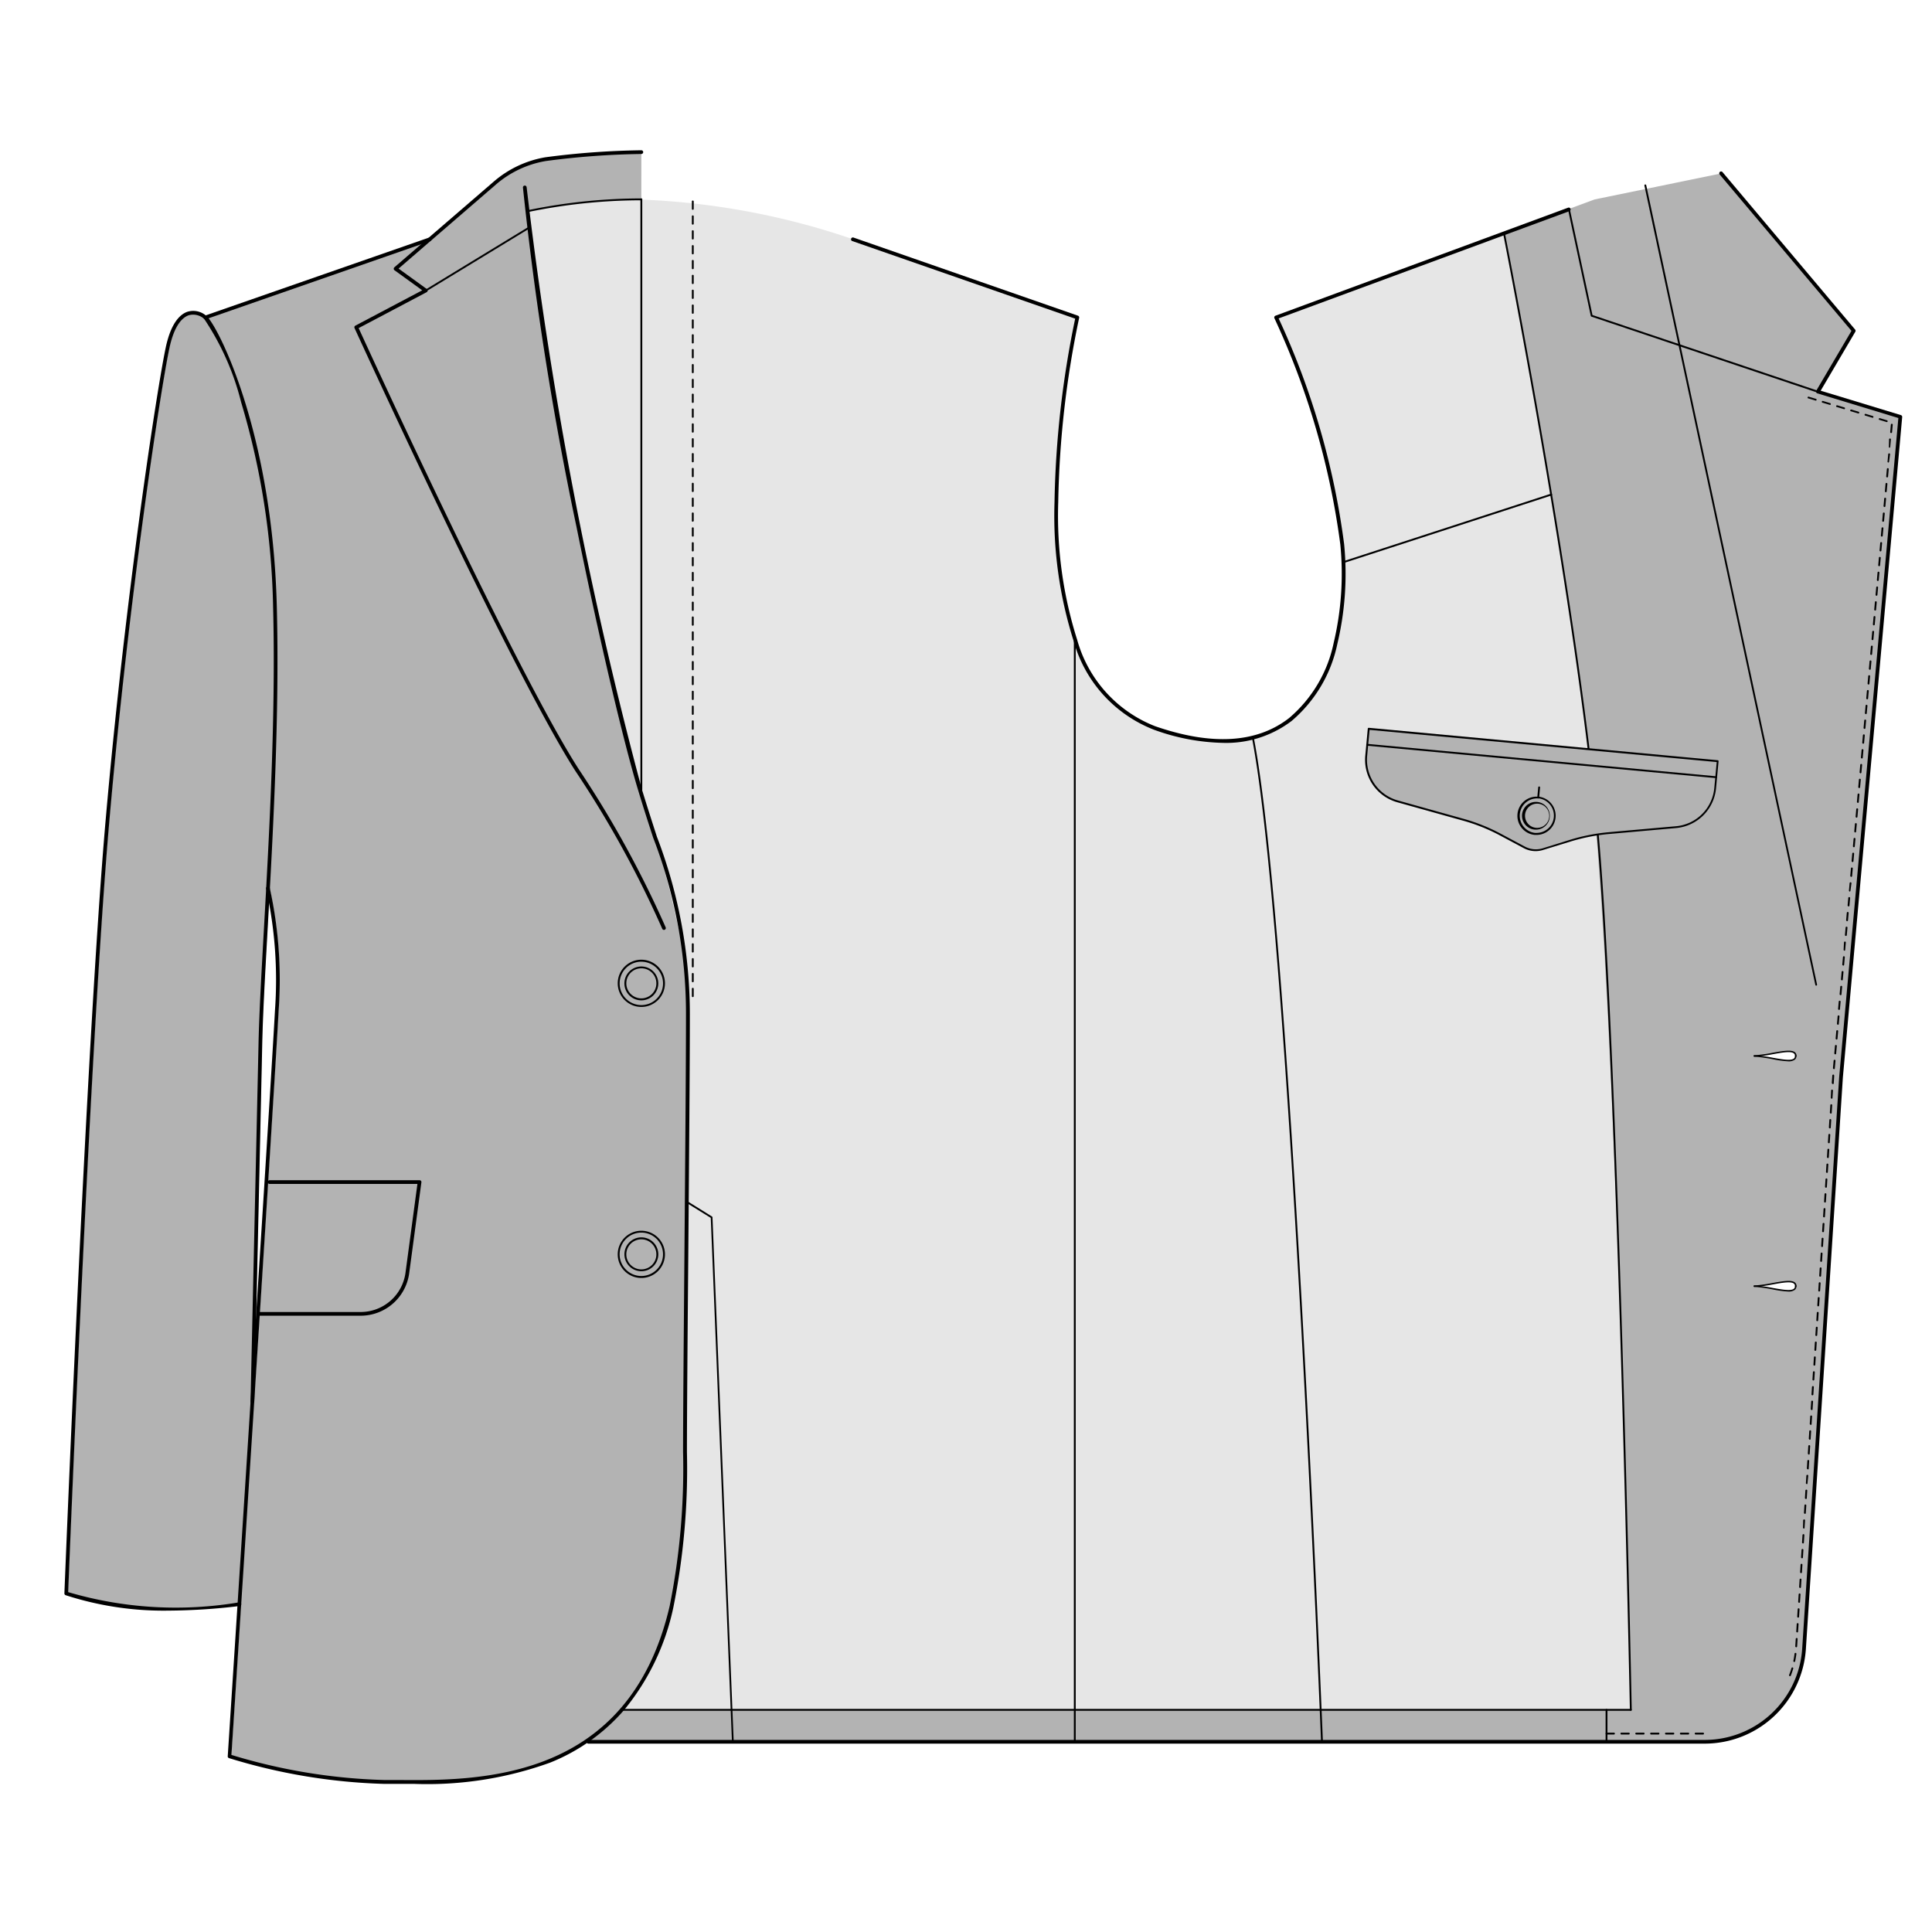 <svg xmlns="http://www.w3.org/2000/svg" xmlns:xlink="http://www.w3.org/1999/xlink" width="90" height="90" viewBox="0 0 90 90"><defs><clipPath id="a"><rect width="85.611" height="76.097" fill="none"/></clipPath><clipPath id="d"><rect width="90" height="90"/></clipPath></defs><g id="c" clip-path="url(#d)"><g transform="translate(3 7)"><g clip-path="url(#a)"><path d="M81.685,11.251l1.669-2.84-6.179-7.33L71.285,2.29,56.446,7.79a35.952,35.952,0,0,1,3.082,10.565c.439,5.074-1.362,11.123-8.752,8.555S47.187,7.79,47.187,7.79L37.376,4.374c-6.121-1.12-11.242-2.084-10.5-2.084V.089A35.143,35.143,0,0,0,22.5.413a4.883,4.883,0,0,0-2.37,1.114L17.085,4.154,6.639,7.79C6.217,7.434,5.294,7.271,4.882,9.2S3,20.718,2.085,31.171.16,67.232.16,67.232a17.92,17.92,0,0,0,8.067.5c-.268,4.163-.457,7.082-.457,7.082A26.73,26.73,0,0,0,14.954,76c2.291,0,6.383.248,9.536-1.957l-.016.093,51.949-.024a4.626,4.626,0,0,0,4.616-4.328L82.87,41.98l2.655-29.56ZM9.97,40.063C9.781,43.525,8.814,58.6,8.228,67.72L8.833,58.3s.278-12.425.369-16.683c.039-1.779.2-4.323.357-7.23v0a19.751,19.751,0,0,1,.411,5.671M78.725,52.918c.851-.045,1.928-.46,1.928,0s-1.077.044-1.928,0m0-10.725c.851-.045,1.928-.46,1.928,0s-1.077.044-1.928,0" fill="#b3b3b3"/><path d="M71.1,29C69.928,18.051,67.062,3.87,67.062,3.87L56.445,7.791a35.94,35.94,0,0,1,3.082,10.565c.439,5.073-1.362,11.122-8.752,8.555a5.729,5.729,0,0,1-3.261-3.083c-1.711-3.633-1.626-9.312-.307-16.037L36.761,4.154a34.306,34.306,0,0,0-9.8-1.852L26.9,2.29a25.964,25.964,0,0,0-5.325.557l.023.179a196.86,196.86,0,0,0,3.541,20.006l.5,2.262s.555,2.33,1.342,5.042a52.1,52.1,0,0,1,1.973,7.715c.329,3.81-.177,17.782-.047,23.337.14,5.992-1.426,9.7-2.972,11.266H72.969S72.354,40.762,71.1,29" fill="#e6e6e6"/></g><g clip-path="url(#a)"><path d="M53.978,27.606a9.943,9.943,0,0,1-3.231-.616,6.226,6.226,0,0,1-3.731-4.124,19.275,19.275,0,0,1-.892-6.482,45.276,45.276,0,0,1,.962-8.54L36.713,4.233a.087.087,0,1,1,.057-.163L47.215,7.706a.087.087,0,0,1,.056.1,45,45,0,0,0-.974,8.581,19.1,19.1,0,0,0,.883,6.421A6.061,6.061,0,0,0,50.8,26.826c2.647.919,4.75.793,6.251-.376a6.248,6.248,0,0,0,2.076-3.5,13.937,13.937,0,0,0,.31-4.587A36.107,36.107,0,0,0,56.368,7.826a.087.087,0,0,1,.048-.119L70.058,2.671a.087.087,0,0,1,.06.162l-13.554,5a36.008,36.008,0,0,1,3.05,10.509A14.111,14.111,0,0,1,59.3,22.99a6.414,6.414,0,0,1-2.138,3.6A5.035,5.035,0,0,1,53.978,27.606Z"/><path d="M16.292,76.1c-.273,0-.532,0-.776,0-.224,0-.437,0-.636,0a27.039,27.039,0,0,1-7.211-1.2A.086.086,0,0,1,7.61,74.8c.019-.3,1.929-29.763,2.2-34.748A19.745,19.745,0,0,0,9.4,34.409a.087.087,0,1,1,.168-.04,19.918,19.918,0,0,1,.413,5.7c-.266,4.87-2.094,33.092-2.2,34.682a26.734,26.734,0,0,0,7.093,1.168c.2,0,.413,0,.638,0,3.766.033,10.775.1,12.683-8.1a32.6,32.6,0,0,0,.625-7.18c0-1.591.03-5.213.062-9.047.037-4.437.074-9.024.074-11.355a22.718,22.718,0,0,0-1.528-8.211c-.224-.689-.456-1.4-.7-2.213-.69-2.26-1.869-7.295-2.867-12.242a154.826,154.826,0,0,1-2.5-15.832.086.086,0,0,1,.172-.015A196.589,196.589,0,0,0,26.9,29.765c.247.81.479,1.522.7,2.21a23.141,23.141,0,0,1,1.536,8.265c0,2.331-.038,6.919-.074,11.356C29.028,55.429,29,59.05,29,60.641a32.762,32.762,0,0,1-.629,7.22,11.138,11.138,0,0,1-2.3,4.8,8.949,8.949,0,0,1-3.45,2.451A16.864,16.864,0,0,1,16.292,76.1Z"/><path d="M27.93,36.32a.087.087,0,0,1-.082-.059A48.26,48.26,0,0,0,23.8,28.91C20.78,24.191,13.588,8.44,13.515,8.282a.087.087,0,0,1,.038-.112l3.117-1.646-1.293-.935a.087.087,0,0,1-.006-.136L20,1.46A4.941,4.941,0,0,1,22.409.326,37.4,37.4,0,0,1,26.876,0a.086.086,0,1,1,0,.173A37.207,37.207,0,0,0,22.435.5,4.767,4.767,0,0,0,20.11,1.59L15.567,5.512l1.317.953a.086.086,0,0,1-.01.147L13.707,8.284c.542,1.185,7.332,15.99,10.243,20.532a48.405,48.405,0,0,1,4.062,7.389.087.087,0,0,1-.082.114Z"/><path d="M0,3.724a.087.087,0,0,1-.082-.058.086.086,0,0,1,.053-.11L10.418-.082a.086.086,0,0,1,.11.053.086.086,0,0,1-.053.11L.028,3.719A.086.086,0,0,1,0,3.724Z" transform="translate(6.565 4.151)"/><path d="M0,2.966a.043.043,0,0,1-.037-.021.043.043,0,0,1,.014-.059l4.8-2.923a.043.043,0,0,1,.059.014.043.043,0,0,1-.014.059L.022,2.96A.043.043,0,0,1,0,2.966Z" transform="translate(16.834 3.612)"/><path d="M4.845,68.029A14.8,14.8,0,0,1,.06,67.311.086.086,0,0,1,0,67.226c.01-.256,1.019-25.731,1.925-36.065C2.843,20.7,4.318,11.072,4.723,9.176c.251-1.168.687-1.543,1.008-1.653a.92.92,0,0,1,.89.2c.527.448,3.06,5.395,3.273,13.5.133,5.063-.176,10.579-.424,15.012-.12,2.143-.224,3.994-.254,5.385-.091,4.208-.368,16.558-.371,16.682a.087.087,0,0,1-.173,0c0-.124.28-12.474.371-16.682.03-1.394.134-3.247.254-5.391.248-4.429.557-9.942.424-15a35.453,35.453,0,0,0-1.489-9.494A12.283,12.283,0,0,0,6.51,7.854a.769.769,0,0,0-.722-.167c-.279.1-.661.437-.895,1.525C4.488,11.105,3.015,20.727,2.1,31.176,1.214,41.249.234,65.72.176,67.167a17.745,17.745,0,0,0,7.968.475.086.086,0,1,1,.02.172A28.645,28.645,0,0,1,4.845,68.029Z"/><path d="M13.806,54.291H9.13a.087.087,0,1,1,0-.173h4.676A2.108,2.108,0,0,0,15.888,52.3l.557-4.148H9.569a.087.087,0,1,1,0-.173h6.975a.086.086,0,0,1,.086.1l-.57,4.246A2.282,2.282,0,0,1,13.806,54.291Z"/><path d="M21.552,2.887a.043.043,0,0,1-.009-.085,26.124,26.124,0,0,1,5.333-.558.043.043,0,0,1,0,.086,26.038,26.038,0,0,0-5.315.556Z"/><path d="M26.876,39.907a1.1,1.1,0,1,1,1.1-1.1A1.1,1.1,0,0,1,26.876,39.907Zm0-2.108a1.011,1.011,0,1,0,1.011,1.011A1.013,1.013,0,0,0,26.876,37.8Z"/><path d="M26.876,50.333a1.1,1.1,0,1,1-1.1,1.1A1.1,1.1,0,0,1,26.876,50.333Zm0,2.108a1.011,1.011,0,1,0-1.012-1.011A1.012,1.012,0,0,0,26.876,52.441Z"/><path d="M26.876,50.641a.789.789,0,1,1-.788.789A.79.79,0,0,1,26.876,50.641Zm0,1.492a.7.7,0,1,0-.7-.7A.7.7,0,0,0,26.876,52.133Z"/><path d="M26.876,39.6a.789.789,0,1,1,.789-.789A.789.789,0,0,1,26.876,39.6Zm0-1.492a.7.7,0,1,0,.7.7A.7.7,0,0,0,26.876,38.107Z"/><path d="M76.336,73.8H75.99a.043.043,0,0,1,0-.086h.346a.043.043,0,0,1,0,.086Zm-.692,0H75.3a.043.043,0,0,1,0-.086h.346a.043.043,0,0,1,0,.086Zm-.692,0h-.346a.043.043,0,0,1,0-.086h.346a.043.043,0,0,1,0,.086Zm-.692,0h-.346a.043.043,0,0,1,0-.086h.346a.043.043,0,0,1,0,.086Zm-.692,0h-.346a.043.043,0,0,1,0-.086h.346a.043.043,0,0,1,0,.086Zm-.692,0H72.53a.043.043,0,0,1,0-.086h.346a.043.043,0,0,1,0,.086Zm-.692,0h-.346a.043.043,0,1,1,0-.086h.346a.043.043,0,1,1,0,.086Zm8.2-2.717a.043.043,0,0,1-.04-.059c.041-.106.078-.215.111-.324a.043.043,0,0,1,.082.024c-.033.111-.071.223-.113.331A.043.043,0,0,1,80.384,71.085Zm.2-.663h-.009a.043.043,0,0,1-.033-.051c.023-.111.042-.225.056-.338a.043.043,0,0,1,.085.011c-.014.115-.034.231-.057.345A.043.043,0,0,1,80.58,70.423Zm.087-.686h0a.043.043,0,0,1-.04-.046l.022-.345a.043.043,0,1,1,.086.006l-.022.345A.043.043,0,0,1,80.667,69.737Zm.045-.691h0a.043.043,0,0,1-.04-.046l.022-.345a.043.043,0,1,1,.086.006l-.022.345A.043.043,0,0,1,80.712,69.046Zm.045-.691h0a.043.043,0,0,1-.04-.046l.022-.345a.043.043,0,0,1,.086.006l-.022.345A.043.043,0,0,1,80.756,68.356Zm.045-.691h0a.043.043,0,0,1-.04-.046l.022-.345a.043.043,0,0,1,.086.006l-.022.345A.043.043,0,0,1,80.8,67.665Zm.045-.691h0a.043.043,0,0,1-.04-.046l.022-.345a.043.043,0,0,1,.086.006l-.022.345A.043.043,0,0,1,80.846,66.975Zm.045-.691h0a.043.043,0,0,1-.04-.046l.022-.345a.043.043,0,1,1,.086.006l-.022.345A.043.043,0,0,1,80.891,66.284Zm.045-.691h0a.043.043,0,0,1-.04-.046l.022-.345a.043.043,0,1,1,.086.006l-.022.345A.043.043,0,0,1,80.935,65.593Zm.045-.691h0a.043.043,0,0,1-.04-.046l.022-.345a.043.043,0,1,1,.086.006l-.022.345A.043.043,0,0,1,80.98,64.9Zm.045-.691h0a.043.043,0,0,1-.04-.046L81,63.821a.043.043,0,1,1,.086.006l-.022.345A.043.043,0,0,1,81.025,64.212Zm.045-.691h0a.043.043,0,0,1-.04-.046l.022-.345a.043.043,0,0,1,.086.006l-.022.345A.043.043,0,0,1,81.069,63.522Zm.045-.691h0a.043.043,0,0,1-.04-.046l.022-.345a.043.043,0,1,1,.086.006l-.022.345A.043.043,0,0,1,81.114,62.831Zm.045-.691h0a.043.043,0,0,1-.04-.046l.022-.345a.043.043,0,0,1,.086.006L81.2,62.1A.043.043,0,0,1,81.159,62.141Zm.045-.691h0a.043.043,0,0,1-.04-.046l.022-.345a.043.043,0,1,1,.086.006l-.022.345A.043.043,0,0,1,81.2,61.45Zm.045-.691h0a.043.043,0,0,1-.04-.046l.022-.345a.043.043,0,1,1,.086.006l-.022.345A.043.043,0,0,1,81.248,60.76Zm.045-.691h0a.043.043,0,0,1-.04-.046l.022-.345a.043.043,0,1,1,.086.006l-.022.345A.043.043,0,0,1,81.293,60.069Zm.045-.691h0a.043.043,0,0,1-.04-.046l.022-.345a.043.043,0,0,1,.086.006l-.022.345A.043.043,0,0,1,81.338,59.378Zm.045-.691h0a.043.043,0,0,1-.04-.046l.022-.345a.043.043,0,0,1,.086.006l-.022.345A.043.043,0,0,1,81.382,58.688ZM81.427,58h0a.043.043,0,0,1-.04-.046l.022-.345a.043.043,0,0,1,.086.006l-.022.345A.043.043,0,0,1,81.427,58Zm.045-.691h0a.043.043,0,0,1-.04-.046l.022-.345a.043.043,0,0,1,.086.006l-.022.345A.043.043,0,0,1,81.472,57.307Zm.045-.691h0a.043.043,0,0,1-.04-.046l.022-.345a.043.043,0,1,1,.086.006l-.022.345A.043.043,0,0,1,81.517,56.616Zm.045-.691h0a.043.043,0,0,1-.04-.046l.022-.345a.043.043,0,0,1,.086.006l-.022.345A.043.043,0,0,1,81.561,55.926Zm.045-.691h0a.043.043,0,0,1-.04-.046l.022-.345a.043.043,0,0,1,.086.006l-.022.345A.043.043,0,0,1,81.606,55.235Zm.045-.691h0a.043.043,0,0,1-.04-.046l.022-.345a.043.043,0,0,1,.086.006l-.022.345A.043.043,0,0,1,81.651,54.545Zm.045-.691h0a.043.043,0,0,1-.04-.046l.022-.345a.043.043,0,1,1,.086.006l-.022.345A.043.043,0,0,1,81.7,53.854Zm.045-.691h0a.043.043,0,0,1-.04-.046l.022-.345a.043.043,0,1,1,.086.006l-.022.345A.043.043,0,0,1,81.74,53.163Zm.045-.691h0a.043.043,0,0,1-.04-.046l.022-.345a.043.043,0,1,1,.086.006l-.022.345A.043.043,0,0,1,81.785,52.473Zm.045-.691h0a.043.043,0,0,1-.04-.046l.022-.345a.043.043,0,1,1,.086.006l-.022.345A.043.043,0,0,1,81.829,51.782Zm.045-.691h0a.043.043,0,0,1-.04-.046l.022-.345a.043.043,0,0,1,.086.006l-.022.345A.043.043,0,0,1,81.874,51.092Zm.045-.691h0a.043.043,0,0,1-.04-.046l.022-.345a.043.043,0,0,1,.086.006l-.022.345A.043.043,0,0,1,81.919,50.4Zm.045-.691h0a.043.043,0,0,1-.04-.046l.022-.345a.043.043,0,0,1,.086.006l-.022.345A.043.043,0,0,1,81.964,49.711Zm.045-.691h0a.043.043,0,0,1-.04-.046l.022-.345a.043.043,0,1,1,.086.006l-.022.345A.043.043,0,0,1,82.008,49.02Zm.045-.691h0a.043.043,0,0,1-.04-.046l.022-.345a.043.043,0,1,1,.086.006l-.022.345A.043.043,0,0,1,82.053,48.33Zm.045-.691h0a.043.043,0,0,1-.04-.046l.022-.345a.043.043,0,0,1,.086.006l-.022.345A.043.043,0,0,1,82.1,47.639Zm.045-.691h0a.043.043,0,0,1-.04-.046l.022-.345a.043.043,0,0,1,.086.006l-.022.345A.043.043,0,0,1,82.142,46.948Zm.045-.691h0a.043.043,0,0,1-.04-.046l.022-.345a.043.043,0,1,1,.086.006l-.022.345A.043.043,0,0,1,82.187,46.258Zm.045-.691h0a.043.043,0,0,1-.04-.046l.022-.345a.043.043,0,0,1,.086.006l-.022.345A.043.043,0,0,1,82.232,45.567Zm.045-.691h0a.043.043,0,0,1-.04-.046l.022-.345a.043.043,0,0,1,.086.006l-.022.345A.043.043,0,0,1,82.277,44.877Zm.045-.691h0a.043.043,0,0,1-.04-.046L82.3,43.8a.043.043,0,0,1,.086.006l-.022.345A.043.043,0,0,1,82.321,44.186Zm.045-.691h0a.043.043,0,0,1-.04-.046l.024-.346a.043.043,0,1,1,.086.008l0,.05-.019.294A.043.043,0,0,1,82.366,43.5Zm.054-.69h0a.043.043,0,0,1-.039-.047l.031-.345a.043.043,0,1,1,.086.008l-.031.345A.043.043,0,0,1,82.42,42.806Zm.062-.689h0a.043.043,0,0,1-.039-.047l.031-.345a.043.043,0,1,1,.086.008l-.031.345A.043.043,0,0,1,82.482,42.117Zm.062-.689h0a.043.043,0,0,1-.039-.047l.031-.345a.043.043,0,0,1,.086.008l-.031.345A.043.043,0,0,1,82.544,41.427Zm.062-.689h0a.043.043,0,0,1-.039-.047l.031-.345a.043.043,0,0,1,.086.008l-.031.345A.043.043,0,0,1,82.606,40.738Zm.062-.689h0A.043.043,0,0,1,82.625,40l.031-.345a.043.043,0,0,1,.086.008l-.031.345A.043.043,0,0,1,82.667,40.049Zm.062-.689h0a.043.043,0,0,1-.039-.047l.031-.345a.043.043,0,1,1,.086.008l-.031.345A.043.043,0,0,1,82.729,39.36Zm.062-.689h0a.043.043,0,0,1-.039-.047l.031-.345a.043.043,0,1,1,.086.008l-.031.345A.043.043,0,0,1,82.791,38.67Zm.062-.689h0a.043.043,0,0,1-.039-.047l.031-.345a.043.043,0,1,1,.086.008l-.031.345A.043.043,0,0,1,82.853,37.981Zm.062-.689h0a.043.043,0,0,1-.039-.047L82.9,36.9a.043.043,0,0,1,.086.008l-.031.345A.043.043,0,0,1,82.914,37.292Zm.062-.689h0a.043.043,0,0,1-.039-.047l.031-.345a.043.043,0,1,1,.086.008l-.031.345A.043.043,0,0,1,82.976,36.6Zm.062-.689h0A.043.043,0,0,1,83,35.867l.031-.345a.043.043,0,0,1,.086.008l-.031.345A.043.043,0,0,1,83.038,35.914Zm.062-.689h0a.043.043,0,0,1-.039-.047l.031-.345a.043.043,0,1,1,.086.008l-.031.345A.043.043,0,0,1,83.1,35.224Zm.062-.689h0a.043.043,0,0,1-.039-.047l.031-.345a.043.043,0,0,1,.086.008L83.2,34.5A.043.043,0,0,1,83.162,34.535Zm.062-.689h0a.043.043,0,0,1-.039-.047l.031-.345a.043.043,0,1,1,.086.008l-.031.345A.043.043,0,0,1,83.223,33.846Zm.062-.689h0a.043.043,0,0,1-.039-.047l.031-.345a.043.043,0,0,1,.086.008l-.031.345A.043.043,0,0,1,83.285,33.157Zm.062-.689h0a.043.043,0,0,1-.039-.047l.031-.345a.043.043,0,0,1,.086.008l-.031.345A.043.043,0,0,1,83.347,32.467Zm.062-.689h0a.043.043,0,0,1-.039-.047l.031-.345a.043.043,0,0,1,.086.008l-.031.345A.043.043,0,0,1,83.409,31.778Zm.062-.689h0a.043.043,0,0,1-.039-.047l.031-.345a.043.043,0,0,1,.086.008l-.031.345A.043.043,0,0,1,83.47,31.089Zm.062-.689h0a.043.043,0,0,1-.039-.047l.031-.345a.043.043,0,0,1,.086.008l-.031.345A.043.043,0,0,1,83.532,30.4Zm.062-.689h0a.043.043,0,0,1-.039-.047l.031-.345a.043.043,0,0,1,.086.008l-.031.345A.043.043,0,0,1,83.594,29.71Zm.062-.689h0a.043.043,0,0,1-.039-.047l.031-.345a.043.043,0,1,1,.086.008l-.031.345A.043.043,0,0,1,83.656,29.021Zm.062-.689h0a.043.043,0,0,1-.039-.047l.031-.345a.043.043,0,0,1,.086.008l-.031.345A.043.043,0,0,1,83.717,28.332Zm.062-.689h0a.043.043,0,0,1-.039-.047l.031-.345a.043.043,0,0,1,.086.008l-.031.345A.043.043,0,0,1,83.779,27.643Zm.062-.689h0a.043.043,0,0,1-.039-.047l.031-.345a.043.043,0,0,1,.086.008l-.031.345A.043.043,0,0,1,83.841,26.953Zm.062-.689h0a.043.043,0,0,1-.039-.047l.031-.345a.043.043,0,0,1,.086.008l-.031.345A.043.043,0,0,1,83.9,26.264Zm.062-.689h0a.043.043,0,0,1-.039-.047l.031-.345a.043.043,0,0,1,.086.008l-.031.345A.043.043,0,0,1,83.964,25.575Zm.062-.689h0a.043.043,0,0,1-.039-.047l.031-.345a.043.043,0,1,1,.086.008l-.031.345A.043.043,0,0,1,84.026,24.886Zm.062-.689h0a.043.043,0,0,1-.039-.047l.031-.345a.043.043,0,1,1,.086.008l-.031.345A.043.043,0,0,1,84.088,24.2Zm.062-.689h0a.043.043,0,0,1-.039-.047l.031-.345a.043.043,0,1,1,.086.008l-.031.345A.043.043,0,0,1,84.15,23.507Zm.062-.689h0a.043.043,0,0,1-.039-.047l.031-.345a.043.043,0,1,1,.086.008l-.031.345A.043.043,0,0,1,84.211,22.818Zm.062-.689h0a.043.043,0,0,1-.039-.047l.031-.345a.043.043,0,0,1,.086.008l-.031.345A.043.043,0,0,1,84.273,22.129Zm.062-.689h0a.043.043,0,0,1-.039-.047l.031-.345a.043.043,0,0,1,.086.008l-.031.345A.043.043,0,0,1,84.335,21.439Zm.062-.689h0a.043.043,0,0,1-.039-.047l.031-.345a.043.043,0,1,1,.086.008l-.031.345A.043.043,0,0,1,84.4,20.75Zm.062-.689h0a.043.043,0,0,1-.039-.047l.031-.345a.043.043,0,0,1,.086.008l-.031.345A.043.043,0,0,1,84.458,20.061Zm.062-.689h0a.043.043,0,0,1-.039-.047l.031-.345a.043.043,0,1,1,.086.008l-.031.345A.043.043,0,0,1,84.52,19.372Zm.062-.689h0a.043.043,0,0,1-.039-.047l.031-.345a.043.043,0,1,1,.086.008l-.031.345A.043.043,0,0,1,84.582,18.683Zm.062-.689h0a.043.043,0,0,1-.039-.047l.031-.345a.043.043,0,1,1,.086.008l-.031.345A.043.043,0,0,1,84.644,17.993Zm.062-.689h0a.043.043,0,0,1-.039-.047l.031-.345a.043.043,0,0,1,.086.008l-.031.345A.043.043,0,0,1,84.705,17.3Zm.062-.689h0a.043.043,0,0,1-.039-.047l.031-.345a.043.043,0,1,1,.086.008l-.031.345A.043.043,0,0,1,84.767,16.615Zm.062-.689h0a.043.043,0,0,1-.039-.047l.031-.345a.043.043,0,0,1,.086.008l-.031.345A.043.043,0,0,1,84.829,15.926Zm.062-.689h0a.043.043,0,0,1-.039-.047l.031-.345a.043.043,0,0,1,.086.008l-.031.345A.043.043,0,0,1,84.891,15.236Zm.062-.689h0a.043.043,0,0,1-.039-.047l.031-.345a.043.043,0,0,1,.086.008L85,14.508A.043.043,0,0,1,84.952,14.547Zm.062-.689h0a.043.043,0,0,1-.039-.047L85,13.466a.043.043,0,0,1,.086.008l-.031.345A.043.043,0,0,1,85.014,13.858Zm.062-.689h0a.043.043,0,0,1-.039-.047l.031-.345a.043.043,0,0,1,.086.008l-.031.345A.043.043,0,0,1,85.076,13.169Zm-.2-.51-.013,0-.331-.1a.043.043,0,0,1,.025-.082l.331.1a.043.043,0,0,1-.013.084Zm-.662-.2-.013,0-.331-.1a.043.043,0,0,1,.025-.082l.331.1a.043.043,0,0,1-.013.084Zm-.662-.2-.013,0-.331-.1a.043.043,0,1,1,.025-.082l.331.1a.043.043,0,0,1-.012.084Zm-.662-.2-.013,0-.331-.1a.043.043,0,0,1,.025-.082l.331.1a.043.043,0,0,1-.013.084Zm-.662-.2-.013,0-.331-.1a.043.043,0,1,1,.025-.082l.331.1a.043.043,0,0,1-.013.084Zm-.662-.2-.013,0-.331-.1a.043.043,0,1,1,.025-.082l.331.1a.043.043,0,0,1-.013.084Z"/><path d="M76.422,74.225H24.4a.087.087,0,0,1,0-.173H76.422A4.551,4.551,0,0,0,80.953,69.8l1.723-26.627,2.757-30.7-3.774-1.149a.086.086,0,0,1-.049-.127l1.639-2.785-6.14-7.284a.086.086,0,0,1,.132-.111L83.42,8.354a.087.087,0,0,1,.008.1L81.814,11.2l3.736,1.137a.086.086,0,0,1,.061.09L82.848,43.191,81.125,69.816A4.724,4.724,0,0,1,76.422,74.225Z"/><path d="M0,27.547A.043.043,0,0,1-.043,27.5V0A.043.043,0,0,1,0-.043.043.043,0,0,1,.043,0V27.5A.043.043,0,0,1,0,27.547Z" transform="translate(26.876 2.287)"/><path d="M81.684,11.291l-.014,0L71.133,7.749a.043.043,0,0,1-.028-.032L70.045,2.761a.043.043,0,0,1,.084-.018l1.054,4.932L81.7,11.208a.043.043,0,0,1-.014.084Z"/><path d="M72.97,72.695a.043.043,0,0,1-.043-.042c-.006-.308-.619-30.946-1.57-41.1C70.342,20.7,67.053,4.044,67.02,3.877a.043.043,0,0,1,.084-.017c.033.167,3.323,16.826,4.339,27.681.951,10.16,1.564,40.8,1.57,41.109A.043.043,0,0,1,72.97,72.695Z"/><path d="M0,51.429a.043.043,0,0,1-.043-.043V0A.043.043,0,0,1,0-.043.043.043,0,0,1,.043,0V51.386A.043.043,0,0,1,0,51.429Z" transform="translate(47.068 22.752)"/><path d="M47.034.043H0A.043.043,0,0,1-.043,0,.043.043,0,0,1,0-.043H47.034A.043.043,0,0,1,47.077,0,.043.043,0,0,1,47.034.043Z" transform="translate(25.935 72.651)"/><path d="M58.583,74.181a.043.043,0,0,1-.043-.041c-.015-.379-1.511-38-3.22-46.774a.043.043,0,1,1,.084-.016c1.711,8.778,3.207,46.408,3.222,46.788A.043.043,0,0,1,58.583,74.181Z"/><path d="M0,1.529a.043.043,0,0,1-.043-.043V0A.043.043,0,0,1,0-.043.043.043,0,0,1,.043,0V1.486A.043.043,0,0,1,0,1.529Z" transform="translate(71.838 72.651)"/><path d="M7.962,37.279a.043.043,0,0,1-.042-.034L-.042.009A.043.043,0,0,1-.009-.042a.043.043,0,0,1,.051.033L8,37.227a.043.043,0,0,1-.033.051Z" transform="translate(73.645 1.636)"/><path d="M80.652,52.951a.034.034,0,0,1-.034-.034.147.147,0,0,0-.05-.121c-.137-.115-.546-.042-.979.036a7.208,7.208,0,0,1-.863.119.034.034,0,1,1,0-.068,7.16,7.16,0,0,0,.855-.118c.469-.084.873-.156,1.035-.021a.214.214,0,0,1,.074.173A.034.034,0,0,1,80.652,52.951Z"/><path d="M80.311,53.165a4.67,4.67,0,0,1-.733-.1,7.14,7.14,0,0,0-.855-.118.034.034,0,1,1,0-.068,7.19,7.19,0,0,1,.864.119c.433.077.842.151.979.036a.148.148,0,0,0,.05-.121.034.034,0,1,1,.068,0,.215.215,0,0,1-.074.173A.471.471,0,0,1,80.311,53.165Z"/><path d="M80.652,42.227a.034.034,0,0,1-.034-.034.147.147,0,0,0-.05-.121c-.137-.115-.546-.042-.979.036a7.208,7.208,0,0,1-.863.119.034.034,0,1,1,0-.068,7.16,7.16,0,0,0,.855-.118c.469-.084.873-.156,1.035-.021a.214.214,0,0,1,.074.173A.034.034,0,0,1,80.652,42.227Z"/><path d="M80.311,42.441a4.67,4.67,0,0,1-.733-.1,7.141,7.141,0,0,0-.855-.118.034.034,0,1,1,0-.068,7.187,7.187,0,0,1,.864.119c.433.077.842.151.979.036a.148.148,0,0,0,.05-.121.034.034,0,1,1,.068,0,.215.215,0,0,1-.074.173A.471.471,0,0,1,80.311,42.441Z"/><path d="M75.075,31.534l-3.145.279a8.855,8.855,0,0,0-1.774.348l-1.285.4A1.127,1.127,0,0,1,68,32.472l-1.1-.587a8.489,8.489,0,0,0-1.759-.706L62.1,30.326a2.009,2.009,0,0,1-1.457-2.118l.117-1.257,16.254,1.511-.117,1.259a2.009,2.009,0,0,1-1.819,1.813" fill="#b3b3b3"/><path d="M68.538,32.649a1.173,1.173,0,0,1-.554-.139l-1.1-.587a8.457,8.457,0,0,0-1.75-.7l-3.051-.853A2.053,2.053,0,0,1,60.6,28.2l.117-1.257a.043.043,0,0,1,.047-.039l16.254,1.511a.043.043,0,0,1,.039.047l-.117,1.259a2.053,2.053,0,0,1-1.858,1.852l-3.145.279a8.831,8.831,0,0,0-1.765.346l-1.285.395A1.169,1.169,0,0,1,68.538,32.649ZM60.8,27l-.113,1.214a1.967,1.967,0,0,0,1.426,2.073l3.051.853a8.542,8.542,0,0,1,1.768.71l1.1.587a1.1,1.1,0,0,0,.833.081l1.285-.4a8.918,8.918,0,0,1,1.783-.35l3.145-.279a1.967,1.967,0,0,0,1.78-1.774l.113-1.216Z"/><path d="M16.254,1.553h0L0,.043A.043.043,0,0,1-.043,0,.043.043,0,0,1,0-.043l16.254,1.51a.043.043,0,0,1,0,.086Z" transform="translate(60.688 27.695)"/><path d="M68.578,31.893c-.027,0-.055,0-.083,0a.893.893,0,0,1,.082-1.782c.028,0,.055,0,.083,0a.893.893,0,0,1-.082,1.782Zm0-1.7A.807.807,0,0,0,68.5,31.8c.025,0,.05,0,.075,0a.807.807,0,0,0,.074-1.611C68.627,30.194,68.6,30.192,68.577,30.192Z"/><path d="M68.579,31.648l-.061,0a.647.647,0,1,1,.061,0Zm0-1.21a.564.564,0,1,0,.053,0Z"/><path d="M0,.517H0A.043.043,0,0,1-.043.47L0,0A.043.043,0,0,1,.048-.043.043.043,0,0,1,.087,0L.043.478A.043.043,0,0,1,0,.517Z" transform="translate(68.656 29.68)"/><path d="M0,3.193a.043.043,0,0,1-.041-.03.043.043,0,0,1,.028-.054L9.67-.041a.043.043,0,0,1,.054.028A.043.043,0,0,1,9.7.041L.013,3.191Z" transform="translate(59.578 16.039)"/><path transform="translate(59.469 14.918)"/><path d="M29.273,39.449a.043.043,0,0,1-.043-.043V39.06a.043.043,0,1,1,.086,0v.346A.043.043,0,0,1,29.273,39.449Zm0-.692a.043.043,0,0,1-.043-.043v-.346a.043.043,0,0,1,.086,0v.346A.043.043,0,0,1,29.273,38.757Zm0-.692a.043.043,0,0,1-.043-.043v-.346a.043.043,0,0,1,.086,0v.346A.043.043,0,0,1,29.273,38.065Zm0-.692a.043.043,0,0,1-.043-.043v-.346a.043.043,0,1,1,.086,0v.346A.043.043,0,0,1,29.273,37.373Zm0-.692a.043.043,0,0,1-.043-.043v-.346a.043.043,0,0,1,.086,0v.346A.043.043,0,0,1,29.273,36.681Zm0-.692a.043.043,0,0,1-.043-.043V35.6a.043.043,0,0,1,.086,0v.346A.043.043,0,0,1,29.273,35.989Zm0-.692a.043.043,0,0,1-.043-.043v-.346a.043.043,0,0,1,.086,0v.346A.043.043,0,0,1,29.273,35.3Zm0-.692a.043.043,0,0,1-.043-.043v-.346a.043.043,0,0,1,.086,0v.346A.043.043,0,0,1,29.273,34.6Zm0-.692a.043.043,0,0,1-.043-.043v-.346a.043.043,0,0,1,.086,0v.346A.043.043,0,0,1,29.273,33.913Zm0-.692a.043.043,0,0,1-.043-.043v-.346a.043.043,0,0,1,.086,0v.346A.043.043,0,0,1,29.273,33.221Zm0-.692a.043.043,0,0,1-.043-.043V32.14a.043.043,0,0,1,.086,0v.346A.043.043,0,0,1,29.273,32.529Zm0-.692a.043.043,0,0,1-.043-.043v-.346a.043.043,0,0,1,.086,0v.346A.043.043,0,0,1,29.273,31.837Zm0-.692a.043.043,0,0,1-.043-.043v-.346a.043.043,0,1,1,.086,0V31.1A.043.043,0,0,1,29.273,31.145Zm0-.692a.043.043,0,0,1-.043-.043v-.346a.043.043,0,0,1,.086,0v.346A.043.043,0,0,1,29.273,30.453Zm0-.692a.043.043,0,0,1-.043-.043v-.346a.043.043,0,0,1,.086,0v.346A.043.043,0,0,1,29.273,29.761Zm0-.692a.043.043,0,0,1-.043-.043V28.68a.043.043,0,1,1,.086,0v.346A.043.043,0,0,1,29.273,29.069Zm0-.692a.043.043,0,0,1-.043-.043v-.346a.043.043,0,0,1,.086,0v.346A.043.043,0,0,1,29.273,28.377Zm0-.692a.043.043,0,0,1-.043-.043V27.3a.043.043,0,0,1,.086,0v.346A.043.043,0,0,1,29.273,27.685Zm0-.692a.043.043,0,0,1-.043-.043V26.6a.043.043,0,1,1,.086,0v.346A.043.043,0,0,1,29.273,26.993Zm0-.692a.043.043,0,0,1-.043-.043v-.346a.043.043,0,1,1,.086,0v.346A.043.043,0,0,1,29.273,26.3Zm0-.692a.043.043,0,0,1-.043-.043V25.22a.043.043,0,0,1,.086,0v.346A.043.043,0,0,1,29.273,25.609Zm0-.692a.043.043,0,0,1-.043-.043v-.346a.043.043,0,0,1,.086,0v.346A.043.043,0,0,1,29.273,24.917Zm0-.692a.043.043,0,0,1-.043-.043v-.346a.043.043,0,1,1,.086,0v.346A.043.043,0,0,1,29.273,24.225Zm0-.692a.043.043,0,0,1-.043-.043v-.346a.043.043,0,0,1,.086,0v.346A.043.043,0,0,1,29.273,23.533Zm0-.692a.043.043,0,0,1-.043-.043v-.346a.043.043,0,0,1,.086,0V22.8A.043.043,0,0,1,29.273,22.841Zm0-.692a.043.043,0,0,1-.043-.043V21.76a.043.043,0,1,1,.086,0v.346A.043.043,0,0,1,29.273,22.149Zm0-.692a.043.043,0,0,1-.043-.043v-.346a.043.043,0,0,1,.086,0v.346A.043.043,0,0,1,29.273,21.457Zm0-.692a.043.043,0,0,1-.043-.043v-.346a.043.043,0,0,1,.086,0v.346A.043.043,0,0,1,29.273,20.765Zm0-.692a.043.043,0,0,1-.043-.043v-.346a.043.043,0,1,1,.086,0v.346A.043.043,0,0,1,29.273,20.073Zm0-.692a.043.043,0,0,1-.043-.043v-.346a.043.043,0,1,1,.086,0v.346A.043.043,0,0,1,29.273,19.381Zm0-.692a.043.043,0,0,1-.043-.043V18.3a.043.043,0,0,1,.086,0v.346A.043.043,0,0,1,29.273,18.689Zm0-.692a.043.043,0,0,1-.043-.043v-.346a.043.043,0,0,1,.086,0v.346A.043.043,0,0,1,29.273,18Zm0-.692a.043.043,0,0,1-.043-.043v-.346a.043.043,0,1,1,.086,0v.346A.043.043,0,0,1,29.273,17.3Zm0-.692a.043.043,0,0,1-.043-.043v-.346a.043.043,0,0,1,.086,0v.346A.043.043,0,0,1,29.273,16.613Zm0-.692a.043.043,0,0,1-.043-.043v-.346a.043.043,0,1,1,.086,0v.346A.043.043,0,0,1,29.273,15.921Zm0-.692a.043.043,0,0,1-.043-.043V14.84a.043.043,0,1,1,.086,0v.346A.043.043,0,0,1,29.273,15.229Zm0-.692a.043.043,0,0,1-.043-.043v-.346a.043.043,0,1,1,.086,0v.346A.043.043,0,0,1,29.273,14.537Zm0-.692a.043.043,0,0,1-.043-.043v-.346a.043.043,0,0,1,.086,0V13.8A.043.043,0,0,1,29.273,13.845Zm0-.692a.043.043,0,0,1-.043-.043v-.346a.043.043,0,1,1,.086,0v.346A.043.043,0,0,1,29.273,13.153Zm0-.692a.043.043,0,0,1-.043-.043v-.346a.043.043,0,1,1,.086,0v.346A.043.043,0,0,1,29.273,12.461Zm0-.692a.043.043,0,0,1-.043-.043V11.38a.043.043,0,1,1,.086,0v.346A.043.043,0,0,1,29.273,11.769Zm0-.692a.043.043,0,0,1-.043-.043v-.346a.043.043,0,1,1,.086,0v.346A.043.043,0,0,1,29.273,11.077Zm0-.692a.043.043,0,0,1-.043-.043V10a.043.043,0,0,1,.086,0v.346A.043.043,0,0,1,29.273,10.385Zm0-.692a.043.043,0,0,1-.043-.043V9.3a.043.043,0,1,1,.086,0V9.65A.043.043,0,0,1,29.273,9.693Zm0-.692a.043.043,0,0,1-.043-.043V8.612a.043.043,0,0,1,.086,0v.346A.043.043,0,0,1,29.273,9Zm0-.692a.043.043,0,0,1-.043-.043V7.92a.043.043,0,0,1,.086,0v.346A.043.043,0,0,1,29.273,8.309Zm0-.692a.043.043,0,0,1-.043-.043V7.228a.043.043,0,0,1,.086,0v.346A.043.043,0,0,1,29.273,7.617Zm0-.692a.043.043,0,0,1-.043-.043V6.536a.043.043,0,1,1,.086,0v.346A.043.043,0,0,1,29.273,6.925Zm0-.692a.043.043,0,0,1-.043-.043V5.844a.043.043,0,1,1,.086,0V6.19A.043.043,0,0,1,29.273,6.233Zm0-.692A.043.043,0,0,1,29.23,5.5V5.152a.043.043,0,1,1,.086,0V5.5A.043.043,0,0,1,29.273,5.541Zm0-.692a.043.043,0,0,1-.043-.043V4.46a.043.043,0,0,1,.086,0v.346A.043.043,0,0,1,29.273,4.849Zm0-.692a.043.043,0,0,1-.043-.043V3.768a.043.043,0,1,1,.086,0v.346A.043.043,0,0,1,29.273,4.157Zm0-.692a.043.043,0,0,1-.043-.043V3.076a.043.043,0,0,1,.086,0v.346A.043.043,0,0,1,29.273,3.465Zm0-.692a.043.043,0,0,1-.043-.043V2.384a.043.043,0,0,1,.086,0V2.73A.043.043,0,0,1,29.273,2.773Z"/><path d="M31.141,74.181a.043.043,0,0,1-.043-.041L30.11,49.733l-1.085-.673a.043.043,0,0,1,.045-.073l1.1.685a.043.043,0,0,1,.02.035l.989,24.429A.043.043,0,0,1,31.141,74.181Z"/></g></g></g></svg>